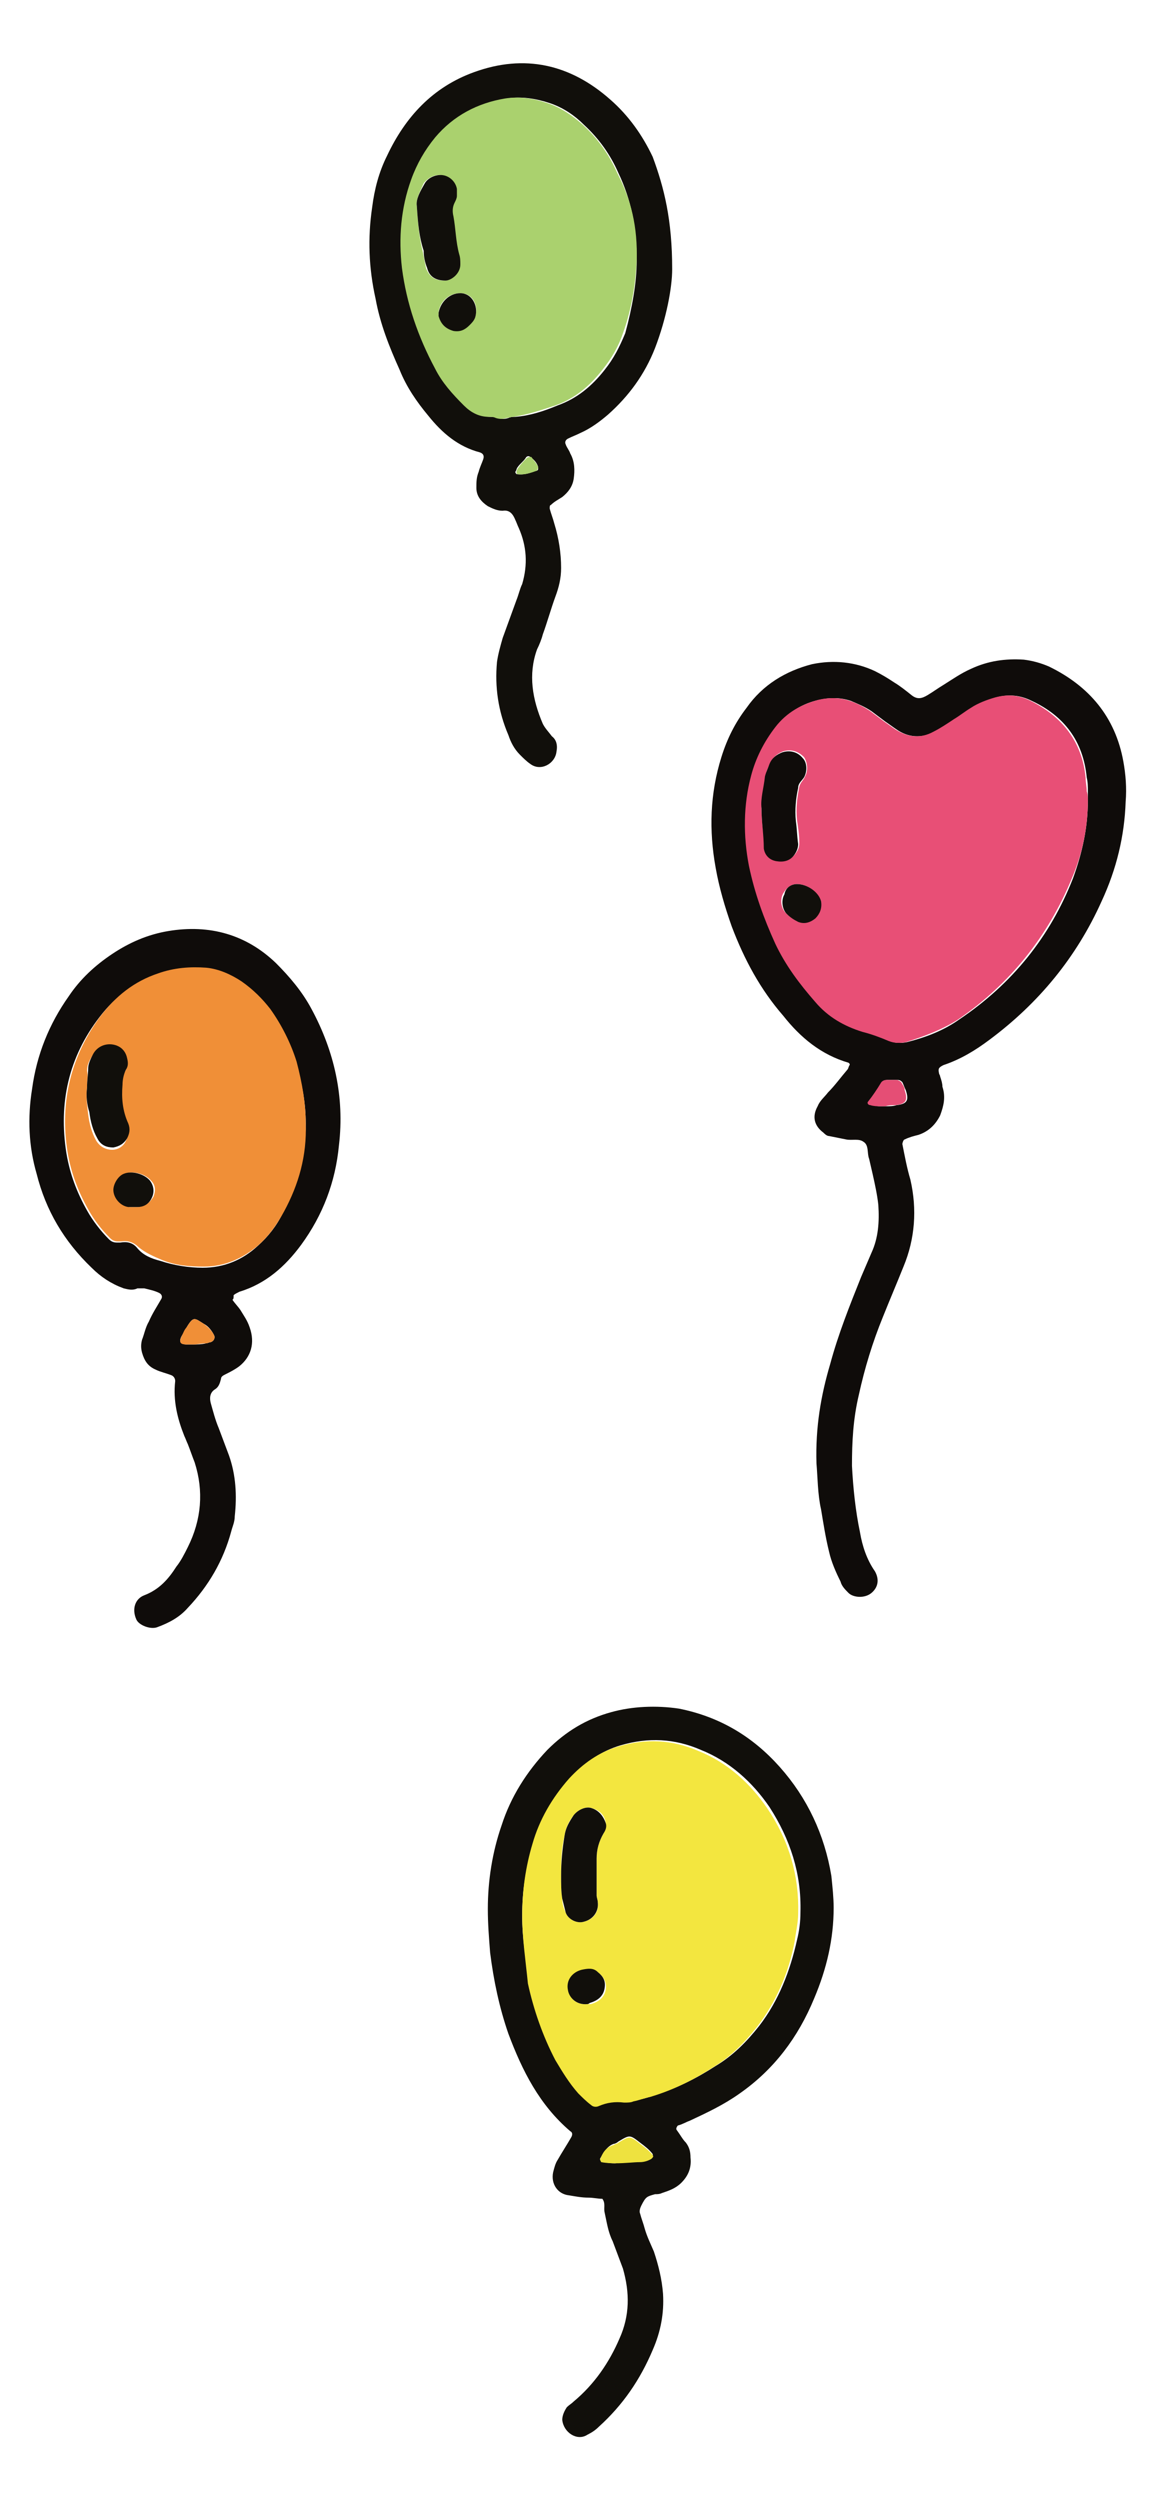 <?xml version="1.0" encoding="utf-8"?>
<!-- Generator: Adobe Illustrator 26.3.1, SVG Export Plug-In . SVG Version: 6.00 Build 0)  -->
<svg version="1.1" xmlns="http://www.w3.org/2000/svg" xmlns:xlink="http://www.w3.org/1999/xlink" x="0px" y="0px"
	 viewBox="0 0 100.6 218.3" style="enable-background:new 0 0 100.6 218.3;" xml:space="preserve">
<style type="text/css">
	.st0{fill:#0F0C0A;}
	.st1{fill:#E84F76;}
	.st2{fill:#E54E75;}
	.st3{fill:#110F0B;}
	.st4{fill:#F3E63F;}
	.st5{fill:#EEE23F;}
	.st6{fill:#F08F37;}
	.st7{fill:#AAD16E;}
</style>
<g id="レイヤー_3">
</g>
<g id="HF">
	<g>
		<g>
			<path class="st0" d="M71.3,127.8c-0.1-3.2,0.4-6,1.2-8.7c0.7-2.6,1.7-5.1,2.7-7.6c0.3-0.7,0.6-1.4,0.9-2.1
				c0.6-1.3,0.7-2.7,0.6-4.2c-0.1-0.9-0.3-1.8-0.5-2.7c-0.1-0.4-0.2-0.9-0.3-1.3c-0.2-0.5,0-1.2-0.5-1.5c-0.4-0.3-1-0.1-1.5-0.2
				c-0.5-0.1-1-0.2-1.5-0.3c-0.2,0-0.4-0.2-0.5-0.3c-0.8-0.6-1-1.4-0.5-2.3c0.2-0.5,0.6-0.8,0.9-1.2c0.6-0.6,1.1-1.3,1.7-2
				c0.1-0.1,0.1-0.3,0.2-0.4c0,0,0-0.1,0-0.1c0,0-0.1-0.1-0.1-0.1c-2.4-0.7-4.2-2.2-5.7-4.1c-2-2.3-3.4-4.9-4.5-7.8
				c-0.6-1.7-1.1-3.4-1.4-5.1c-0.6-3.3-0.5-6.5,0.5-9.7c0.5-1.6,1.2-3,2.2-4.3c1.4-2,3.4-3.2,5.7-3.8c1.9-0.4,3.8-0.2,5.5,0.6
				c0.6,0.3,1.1,0.6,1.7,1c0.5,0.3,1,0.7,1.5,1.1c0.5,0.4,0.9,0.3,1.4,0c0.5-0.3,0.9-0.6,1.4-0.9c0.8-0.5,1.5-1,2.4-1.4
				c1.5-0.7,3-0.9,4.6-0.8c0.8,0.1,1.5,0.3,2.2,0.6c3.5,1.7,5.8,4.4,6.5,8.3c0.2,1.1,0.3,2.3,0.2,3.5c-0.1,3-0.8,5.9-2.1,8.7
				c-2.2,4.9-5.5,8.9-9.8,12.1c-1.2,0.9-2.5,1.7-4,2.2c-0.4,0.2-0.5,0.3-0.4,0.7c0,0.1,0.1,0.2,0.1,0.3c0.1,0.3,0.2,0.6,0.2,0.9
				c0.3,0.9,0.1,1.7-0.2,2.5c-0.4,0.8-1,1.4-1.9,1.7c-0.4,0.1-0.8,0.2-1.2,0.4c-0.1,0-0.2,0.3-0.2,0.4c0.2,1,0.4,2.1,0.7,3.1
				c0.6,2.6,0.4,5.2-0.6,7.6c-0.6,1.5-1.2,2.9-1.8,4.4c-0.9,2.2-1.6,4.5-2.1,6.8c-0.5,2.1-0.6,4.1-0.6,6.2c0.1,1.9,0.3,3.9,0.7,5.8
				c0.2,1.2,0.6,2.4,1.3,3.4c0.4,0.7,0.3,1.4-0.3,1.9c-0.6,0.5-1.6,0.4-2,0c-0.3-0.3-0.6-0.6-0.7-1c-0.4-0.8-0.8-1.7-1-2.6
				c-0.3-1.2-0.5-2.5-0.7-3.7C71.4,130.5,71.4,128.9,71.3,127.8z M95,69.9c0-0.3,0-0.5,0-0.8c0-0.4,0-0.8-0.1-1.2
				c-0.3-3.2-2-5.4-4.8-6.7c-1-0.5-2-0.6-3.1-0.3c-0.7,0.2-1.4,0.5-2.1,0.9c-0.5,0.3-1,0.7-1.5,1c-0.6,0.4-1.2,0.8-1.8,1.1
				c-1.1,0.6-2.3,0.5-3.3-0.2c-0.3-0.2-0.7-0.5-1-0.7c-0.4-0.3-0.8-0.6-1.2-0.9c-0.6-0.4-1.1-0.6-1.8-0.9c-0.9-0.3-1.8-0.3-2.7-0.1
				c-1.5,0.3-2.8,1.1-3.8,2.4c-1,1.3-1.7,2.7-2.1,4.2c-0.7,2.6-0.7,5.2-0.2,7.9c0.5,2.4,1.2,4.6,2.3,6.8c0.9,1.9,2.1,3.6,3.5,5.1
				c1.1,1.2,2.5,2.1,4.1,2.6c0.8,0.2,1.6,0.5,2.3,0.8c0.5,0.2,1,0.2,1.5,0.1c1.6-0.4,3.2-1,4.6-2c4.6-3.1,7.9-7.2,9.9-12.3
				C94.5,74.5,95,72.3,95,69.9z M76.8,96.6c0.3,0,0.4,0,0.6,0c0.3,0,0.6,0,0.9-0.1c0.9-0.1,1.1-0.4,0.8-1.3
				c-0.1-0.2-0.2-0.5-0.3-0.7c-0.1-0.1-0.2-0.2-0.4-0.2c-0.3,0-0.6,0-0.9,0c-0.2,0-0.4,0.1-0.5,0.3c-0.4,0.5-0.8,1.1-1.1,1.6
				c-0.1,0.1,0,0.3,0.2,0.3C76.3,96.5,76.6,96.6,76.8,96.6z"/>
			<path class="st1" d="M95,69.9c0,2.4-0.5,4.7-1.4,6.8c-2.1,5.1-5.4,9.2-9.9,12.3c-1.4,0.9-3,1.5-4.6,2c-0.5,0.1-1,0.1-1.5-0.1
				c-0.7-0.3-1.5-0.6-2.3-0.8c-1.6-0.5-3-1.3-4.1-2.6c-1.4-1.6-2.6-3.2-3.5-5.1c-1-2.2-1.8-4.4-2.3-6.8c-0.5-2.6-0.5-5.3,0.2-7.9
				c0.4-1.5,1.1-2.9,2.1-4.2c1-1.3,2.3-2,3.8-2.4c0.9-0.2,1.8-0.2,2.7,0.1c0.6,0.2,1.2,0.5,1.8,0.9c0.4,0.3,0.8,0.6,1.2,0.9
				c0.3,0.2,0.7,0.5,1,0.7c1.1,0.7,2.2,0.8,3.3,0.2c0.6-0.3,1.2-0.7,1.8-1.1c0.5-0.3,1-0.7,1.5-1c0.6-0.4,1.4-0.7,2.1-0.9
				c1.1-0.3,2.1-0.2,3.1,0.3c2.8,1.4,4.5,3.6,4.8,6.7c0,0.4,0.1,0.8,0.1,1.2C95,69.4,95,69.6,95,69.9z M66.5,70.6
				c0,1.2,0.2,2.3,0.3,3.4c0.1,0.6,0.5,1,1.1,1.1c0.6,0.1,1.2,0,1.6-0.6c0.2-0.3,0.3-0.5,0.3-0.9c0-0.7-0.1-1.3-0.2-2
				c-0.1-1,0-1.9,0.2-2.9c0.1-0.4,0.4-0.6,0.5-0.9c0.3-0.5,0.2-1.3-0.1-1.7c-0.5-0.5-1.1-0.7-1.8-0.5c-0.5,0.2-0.9,0.5-1.1,1
				c-0.2,0.4-0.4,0.7-0.4,1.1C66.7,68.7,66.5,69.7,66.5,70.6z M69.6,77.2c-0.5,0-0.9,0.3-1.2,0.8c-0.3,0.5-0.2,1.3,0.2,1.7
				c0.3,0.3,0.6,0.5,1,0.7c0.6,0.3,1.1,0.1,1.5-0.3c0.4-0.4,0.7-0.9,0.5-1.5C71.4,77.9,70.5,77.2,69.6,77.2z"/>
			<path class="st2" d="M76.8,96.6c-0.2,0-0.5,0-0.8-0.1c-0.2,0-0.3-0.2-0.2-0.3c0.4-0.5,0.8-1.1,1.1-1.6c0.1-0.2,0.3-0.3,0.5-0.3
				c0.3,0,0.6,0,0.9,0c0.1,0,0.3,0.1,0.4,0.2c0.1,0.2,0.3,0.4,0.3,0.7c0.3,0.9,0.1,1.2-0.8,1.3c-0.3,0-0.6,0-0.9,0.1
				C77.2,96.6,77,96.6,76.8,96.6z"/>
			<path class="st0" d="M66.5,70.6c-0.1-0.9,0.2-1.8,0.3-2.8c0.1-0.4,0.3-0.8,0.4-1.1c0.2-0.5,0.6-0.8,1.1-1
				c0.6-0.2,1.3-0.1,1.8,0.5c0.4,0.4,0.4,1.2,0.1,1.7c-0.2,0.3-0.5,0.5-0.5,0.9c-0.2,0.9-0.3,1.9-0.2,2.9c0.1,0.7,0.1,1.3,0.2,2
				c0,0.3-0.1,0.6-0.3,0.9c-0.4,0.6-1,0.7-1.6,0.6c-0.6-0.1-1-0.5-1.1-1.1C66.7,72.9,66.5,71.8,66.5,70.6z"/>
			<path class="st3" d="M69.6,77.2c0.9,0,1.9,0.7,2.1,1.5c0.1,0.6-0.1,1.1-0.5,1.5c-0.5,0.4-1,0.5-1.5,0.3c-0.4-0.2-0.7-0.4-1-0.7
				c-0.4-0.4-0.5-1.2-0.2-1.7C68.6,77.5,69.1,77.2,69.6,77.2z"/>
		</g>
		<g>
			<path class="st3" d="M72.8,166.6c0,2.7-0.6,5.3-1.7,7.9c-1.4,3.4-3.5,6.2-6.5,8.3c-1.4,1-2.9,1.7-4.4,2.4c-0.3,0.1-0.6,0.3-1,0.4
				c-0.1,0.1-0.2,0.3-0.1,0.4c0.3,0.4,0.5,0.8,0.8,1.1c0.3,0.4,0.4,0.8,0.4,1.3c0.1,0.9-0.2,1.6-0.8,2.2c-0.5,0.5-1.1,0.7-1.7,0.9
				c-0.2,0.1-0.4,0.1-0.6,0.1c-0.7,0.2-0.8,0.2-1.2,1c-0.1,0.2-0.2,0.5-0.1,0.7c0.1,0.4,0.3,0.9,0.4,1.3c0.2,0.7,0.5,1.3,0.8,2
				c0.4,1.2,0.7,2.4,0.8,3.7c0.1,1.7-0.2,3.3-0.9,4.9c-1.1,2.6-2.6,4.8-4.7,6.7c-0.3,0.3-0.6,0.5-1,0.7c-0.9,0.6-2.1-0.2-2.2-1.3
				c0-0.4,0.2-0.8,0.4-1.1c0.2-0.2,0.4-0.3,0.6-0.5c1.8-1.5,3.1-3.4,4-5.5c0.9-2,0.9-4,0.3-6.1c-0.3-0.8-0.6-1.6-0.9-2.4
				c-0.4-0.8-0.5-1.6-0.7-2.5c-0.1-0.4,0.1-0.8-0.2-1.2c-0.4,0-0.8-0.1-1.2-0.1c-0.6,0-1.1-0.1-1.7-0.2c-1-0.1-1.6-1-1.4-2
				c0.1-0.4,0.2-0.8,0.4-1.1c0.4-0.7,0.8-1.3,1.2-2c0.1-0.2,0.1-0.4-0.1-0.5c-2.7-2.3-4.2-5.3-5.4-8.5c-0.8-2.3-1.3-4.7-1.6-7.1
				c-0.1-1.3-0.2-2.5-0.2-3.8c0-2.5,0.4-5,1.2-7.3c0.8-2.5,2.2-4.7,4-6.6c1.6-1.6,3.4-2.7,5.6-3.3c1.8-0.5,3.9-0.6,5.9-0.3
				c3.5,0.7,6.4,2.4,8.8,5.1c2.4,2.7,3.9,5.9,4.5,9.5C72.7,164.8,72.8,165.7,72.8,166.6z M45.6,167.3c0,1.9,0.3,3.9,0.7,5.8
				c0.5,2.3,1.2,4.6,2.4,6.7c0.6,1,1.2,2,2,2.9c0.3,0.4,0.7,0.7,1.1,1c0.2,0.2,0.5,0.2,0.7,0.1c0.7-0.3,1.5-0.4,2.2-0.3
				c0.2,0,0.5,0,0.8-0.1c0.5-0.1,1-0.2,1.5-0.4c2-0.6,3.8-1.5,5.5-2.6c1.5-0.9,2.7-2.1,3.8-3.5c1.7-2.2,2.7-4.8,3.3-7.5
				c0.2-0.8,0.3-1.6,0.3-2.4c0.1-3.4-0.9-6.4-2.7-9.2c-1.5-2.2-3.5-4-6-5c-2.3-1-4.6-1.1-7-0.4c-1.7,0.5-3.1,1.5-4.3,2.8
				c-1.5,1.6-2.6,3.5-3.2,5.7C45.9,163,45.6,165.1,45.6,167.3z M53.7,188.9c1-0.1,1.6-0.1,2.2-0.2c0.4,0,0.7-0.1,1-0.3
				c0.1-0.1,0.1-0.1,0.1-0.3c-0.3-0.4-0.7-0.7-1.1-1c-0.9-0.7-0.9-0.7-1.9-0.1c-0.1,0.1-0.3,0.2-0.4,0.2c-0.6,0.2-0.9,0.8-1.2,1.3
				c0,0.1,0.1,0.2,0.1,0.2C53,188.9,53.5,188.9,53.7,188.9z"/>
			<path class="st4" d="M45.6,167.3c0-2.2,0.3-4.3,0.9-6.3c0.6-2.1,1.7-4,3.2-5.7c1.2-1.3,2.6-2.3,4.3-2.8c2.4-0.7,4.7-0.6,7,0.4
				c2.5,1,4.5,2.8,6,5c1.9,2.8,2.8,5.9,2.7,9.2c0,0.8-0.2,1.6-0.3,2.4c-0.5,2.7-1.6,5.3-3.3,7.5c-1.1,1.4-2.3,2.6-3.8,3.5
				c-1.7,1.1-3.5,2-5.5,2.6c-0.5,0.1-1,0.3-1.5,0.4c-0.2,0.1-0.5,0.1-0.8,0.1c-0.8-0.1-1.5,0-2.2,0.3c-0.2,0.1-0.5,0.1-0.7-0.1
				c-0.4-0.3-0.8-0.7-1.1-1c-0.8-0.9-1.4-1.9-2-2.9c-1.1-2.1-1.9-4.4-2.4-6.7C45.9,171.2,45.6,169.2,45.6,167.3z M49,163.8
				c0,0.7,0,1.3,0.1,2c0,0.4,0.1,0.8,0.3,1.2c0.2,0.6,1,1,1.6,0.8c0.8-0.2,1.3-0.8,1.2-1.7c0-0.2-0.1-0.4-0.1-0.6c0-1.1,0-2.1,0-3.2
				c0-0.8,0.2-1.5,0.6-2.2c0.2-0.3,0.2-0.6,0.2-0.9c-0.1-0.7-0.5-1.1-1.2-1.3c-0.5-0.2-1.2,0.1-1.6,0.6c-0.4,0.5-0.7,1.1-0.8,1.8
				C49,161.5,49,162.7,49,163.8z M51.3,175c0,0,0.1,0,0.3,0c0.7-0.2,1.2-0.6,1.3-1.3c0.1-0.6-0.2-1.1-0.6-1.4
				c-0.4-0.4-1-0.4-1.4-0.2c-0.8,0.3-1.3,0.9-1.2,1.8C49.7,174.4,50.3,175.1,51.3,175z"/>
			<path class="st5" d="M53.7,188.9c-0.1,0-0.7,0-1.2-0.1c0,0-0.1-0.2-0.1-0.2c0.2-0.6,0.5-1.1,1.2-1.3c0.1-0.1,0.3-0.1,0.4-0.2
				c1-0.6,1-0.6,1.9,0.1c0.4,0.3,0.8,0.6,1.1,1c0.1,0.1,0,0.2-0.1,0.3c-0.3,0.2-0.7,0.3-1,0.3C55.3,188.8,54.7,188.9,53.7,188.9z"/>
			<path class="st3" d="M49,163.8c0-1.2,0.1-2.3,0.3-3.5c0.1-0.7,0.4-1.2,0.8-1.8c0.4-0.5,1.1-0.8,1.6-0.6c0.6,0.2,1,0.7,1.2,1.3
				c0.1,0.3,0,0.6-0.2,0.9c-0.4,0.7-0.6,1.4-0.6,2.2c0,1.1,0,2.1,0,3.2c0,0.2,0.1,0.4,0.1,0.6c0.1,0.8-0.4,1.5-1.2,1.7
				c-0.6,0.2-1.4-0.2-1.6-0.8c-0.1-0.4-0.2-0.8-0.3-1.2C49,165.2,49,164.5,49,163.8z"/>
			<path class="st3" d="M51.3,175c-1,0.1-1.6-0.6-1.7-1.2c-0.2-0.9,0.4-1.6,1.2-1.8c0.5-0.1,1-0.2,1.4,0.2c0.5,0.4,0.7,0.8,0.6,1.4
				c-0.1,0.7-0.6,1.1-1.3,1.3C51.4,175,51.3,175,51.3,175z"/>
		</g>
		<g>
			<path class="st0" d="M20.3,113.5c0.2,0.3,0.5,0.6,0.7,0.9c0.3,0.5,0.6,0.9,0.8,1.5c0.5,1.4,0.1,2.6-0.9,3.4
				c-0.4,0.3-0.8,0.5-1.2,0.7c-0.2,0.1-0.4,0.2-0.4,0.4c-0.1,0.4-0.2,0.7-0.5,0.9c-0.5,0.3-0.5,0.8-0.4,1.2c0.2,0.7,0.4,1.5,0.7,2.2
				c0.3,0.8,0.6,1.6,0.9,2.4c0.6,1.7,0.7,3.5,0.5,5.3c0,0.5-0.2,0.9-0.3,1.3c-0.7,2.6-2,4.8-3.8,6.7c-0.7,0.8-1.6,1.3-2.7,1.7
				c-0.6,0.2-1.6-0.2-1.8-0.7c-0.4-0.9-0.1-1.8,0.7-2.1c1.3-0.5,2.1-1.4,2.8-2.5c0.4-0.5,0.7-1.1,1-1.7c1.2-2.4,1.4-4.9,0.6-7.4
				c-0.2-0.5-0.4-1.1-0.6-1.6c-0.1-0.2-0.2-0.5-0.3-0.7c-0.6-1.5-1-3.1-0.8-4.8c0-0.2-0.1-0.4-0.3-0.5c-0.5-0.2-1-0.3-1.4-0.5
				c-0.7-0.3-1-0.8-1.2-1.5c-0.1-0.4-0.1-0.7,0-1.1c0.2-0.5,0.3-1.1,0.6-1.6c0.3-0.7,0.7-1.3,1.1-2c0.1-0.2,0-0.4-0.2-0.5
				c-0.4-0.2-0.9-0.3-1.3-0.4c-0.2,0-0.4,0-0.6,0c-0.4,0.2-0.8,0.1-1.2,0c-1.1-0.4-2-1-2.8-1.8c-2.4-2.3-4-5-4.8-8.2
				c-0.7-2.4-0.8-4.9-0.4-7.4c0.4-3,1.5-5.7,3.2-8.1c1-1.5,2.3-2.7,3.8-3.7c1.5-1,3.1-1.7,4.9-2c3.6-0.6,6.8,0.3,9.4,2.8
				c1.2,1.2,2.3,2.5,3.1,4c2,3.7,2.9,7.7,2.4,11.9c-0.3,3.2-1.4,6.1-3.3,8.7c-1.4,1.9-3.1,3.4-5.4,4.1c-0.2,0.1-0.4,0.2-0.5,0.3
				C20.4,113.4,20.4,113.4,20.3,113.5z M26.7,98.1c0-1.7-0.3-3.5-0.9-5.3c-0.5-1.7-1.3-3.2-2.3-4.6c-0.7-0.9-1.5-1.7-2.5-2.4
				c-0.9-0.6-2-1.1-3.1-1.2c-1.4-0.2-2.8,0-4.2,0.5c-2,0.7-3.7,2-5,3.7c-2.7,3.5-3.6,7.5-2.9,11.9c0.3,1.8,0.9,3.4,1.8,5
				c0.5,0.9,1.2,1.8,1.9,2.5c0.2,0.2,0.4,0.3,0.7,0.3c0.1,0,0.2,0,0.3,0c0.6-0.1,1.1,0,1.5,0.5c0.5,0.6,1.2,0.9,2,1.1
				c1.2,0.4,2.5,0.6,3.7,0.6c1.9,0,3.5-0.7,4.8-1.9c0.9-0.8,1.7-1.8,2.2-2.9C26,103.5,26.7,100.9,26.7,98.1z M16.9,117.4
				c0.3,0,0.7,0,1.1-0.1c0.1,0,0.3-0.1,0.4-0.1c0.3-0.1,0.4-0.4,0.3-0.6c-0.2-0.4-0.5-0.8-0.9-1c-0.8-0.5-0.9-0.7-1.5,0.3
				c-0.1,0.2-0.2,0.4-0.4,0.7c-0.3,0.5-0.2,0.8,0.4,0.8C16.5,117.4,16.7,117.4,16.9,117.4z"/>
			<path class="st6" d="M26.7,98.1c0.1,2.8-0.6,5.3-1.9,7.7c-0.6,1.1-1.3,2.1-2.2,2.9c-1.4,1.2-3,1.9-4.8,1.9
				c-1.3,0-2.5-0.1-3.7-0.6c-0.7-0.3-1.4-0.6-2-1.1c-0.4-0.4-0.9-0.6-1.5-0.5c-0.1,0-0.2,0-0.3,0c-0.3,0-0.5-0.1-0.7-0.3
				c-0.8-0.8-1.4-1.6-1.9-2.5c-0.9-1.6-1.5-3.2-1.8-5c-0.7-4.4,0.3-8.4,2.9-11.9c1.3-1.7,2.9-3,5-3.7c1.4-0.5,2.8-0.6,4.2-0.5
				c1.1,0.1,2.2,0.6,3.1,1.2c1,0.7,1.8,1.5,2.5,2.4c1,1.4,1.8,3,2.3,4.6C26.4,94.6,26.7,96.4,26.7,98.1z M7.6,95
				c-0.1,0.7,0,1.5,0.1,2.3c0.1,0.8,0.3,1.6,0.7,2.3c0.3,0.5,0.8,0.8,1.4,0.8c0.5,0,1-0.3,1.2-0.8c0.2-0.4,0.3-0.8,0.1-1.3
				c-0.5-1.1-0.5-2.3-0.5-3.4c0-0.5,0-0.9,0.3-1.3c0.2-0.3,0.2-0.7,0.1-1c-0.1-0.6-0.4-0.9-0.9-1.1c-0.8-0.3-1.7,0-2.1,0.8
				c-0.2,0.3-0.4,0.7-0.4,1.2C7.7,93.9,7.6,94.4,7.6,95z M11.6,105.4c0.3,0,0.4,0,0.5,0c0.6-0.1,1-0.4,1.3-0.9
				c0.2-0.5,0.2-1-0.2-1.4c-0.5-0.6-1.6-0.9-2.3-0.6c-0.5,0.2-1,0.9-0.9,1.4c0,0.7,0.6,1.4,1.3,1.5
				C11.4,105.4,11.6,105.4,11.6,105.4z"/>
			<path class="st6" d="M16.9,117.4c-0.3,0-0.4,0-0.6,0c-0.6,0-0.7-0.2-0.4-0.8c0.1-0.2,0.2-0.5,0.4-0.7c0.6-1,0.7-0.8,1.5-0.3
				c0.4,0.3,0.7,0.6,0.9,1c0.1,0.2,0,0.5-0.3,0.6c-0.1,0-0.3,0.1-0.4,0.1C17.6,117.3,17.2,117.4,16.9,117.4z"/>
			<path class="st3" d="M7.6,95c0-0.7,0.1-1.2,0.1-1.7c0-0.4,0.2-0.8,0.4-1.2c0.4-0.8,1.3-1.1,2.1-0.8c0.5,0.2,0.8,0.6,0.9,1.1
				c0.1,0.4,0.1,0.7-0.1,1c-0.2,0.4-0.3,0.9-0.3,1.3c-0.1,1.2,0,2.3,0.5,3.4c0.2,0.5,0.1,0.9-0.1,1.3c-0.3,0.5-0.7,0.7-1.2,0.8
				c-0.6,0-1.1-0.2-1.4-0.8c-0.4-0.7-0.6-1.5-0.7-2.3C7.6,96.5,7.5,95.7,7.6,95z"/>
			<path class="st3" d="M11.6,105.4c0,0-0.2,0-0.4,0c-0.7-0.1-1.3-0.8-1.3-1.5c0-0.5,0.4-1.2,0.9-1.4c0.7-0.3,1.8,0,2.3,0.6
				c0.3,0.4,0.4,0.9,0.2,1.4c-0.2,0.5-0.6,0.9-1.3,0.9C12,105.4,11.9,105.4,11.6,105.4z"/>
		</g>
		<g>
			<path class="st3" d="M58.7,23.5c0,1.6-0.5,4.3-1.5,6.9c-0.9,2.3-2.3,4.2-4.1,5.8c-0.7,0.6-1.5,1.2-2.4,1.6
				c-0.4,0.2-0.7,0.3-1.1,0.5c-0.2,0.1-0.3,0.3-0.2,0.5c0.1,0.3,0.3,0.5,0.4,0.8c0.4,0.7,0.4,1.5,0.3,2.2c-0.1,0.7-0.5,1.2-1,1.6
				c-0.3,0.2-0.7,0.4-1,0.7c-0.1,0-0.1,0.2-0.1,0.3c0.1,0.4,0.3,0.9,0.4,1.3c0.4,1.3,0.6,2.6,0.6,3.9c0,0.9-0.2,1.7-0.5,2.5
				c-0.4,1.1-0.7,2.2-1.1,3.3c-0.1,0.4-0.3,0.9-0.5,1.3c-0.8,2.2-0.4,4.4,0.5,6.5c0.2,0.4,0.5,0.7,0.8,1.1c0.4,0.3,0.5,0.8,0.4,1.3
				c-0.1,1.1-1.4,1.8-2.3,1.1c-0.3-0.2-0.6-0.5-0.9-0.8c-0.5-0.5-0.8-1.1-1-1.7c-0.9-2.1-1.2-4.2-1-6.4c0.1-0.7,0.3-1.4,0.5-2.1
				c0.4-1.1,0.8-2.2,1.2-3.3c0.2-0.5,0.3-1,0.5-1.4c0.5-1.7,0.4-3.3-0.3-4.9c-0.1-0.2-0.2-0.5-0.3-0.7c-0.2-0.5-0.5-0.9-1.1-0.8
				c-0.5,0-0.9-0.2-1.3-0.4c-0.6-0.4-1-0.9-1-1.6c0-0.5,0-0.9,0.2-1.4c0.1-0.4,0.3-0.8,0.4-1.1c0.1-0.3,0-0.5-0.3-0.6
				c-1.9-0.5-3.3-1.7-4.5-3.2c-1-1.2-1.9-2.5-2.5-4c-0.9-2-1.7-4-2.1-6.2c-0.6-2.7-0.7-5.3-0.3-8c0.2-1.6,0.6-3.1,1.3-4.5
				c1.6-3.4,4-6,7.6-7.3c4.4-1.6,8.4-0.7,11.9,2.4c1.6,1.4,2.8,3.1,3.7,5C58,16.4,58.7,19.2,58.7,23.5z M55.6,22.8
				c0-3-0.5-5.4-1.6-7.7c-0.7-1.6-1.7-3-3-4.2C50.2,10.1,49.2,9.4,48,9c-1.2-0.4-2.5-0.6-3.7-0.4c-2.4,0.4-4.5,1.5-6.1,3.4
				c-0.9,1.1-1.6,2.3-2.1,3.7c-0.9,2.5-1.1,5.1-0.8,7.7c0.4,3.1,1.4,6,2.9,8.8c0.7,1.2,1.5,2.3,2.5,3.2c0.6,0.6,1.3,1,2.2,1
				c0.2,0,0.4,0,0.6,0.1c0.3,0.1,0.6,0.1,0.9,0c0.2-0.1,0.4-0.1,0.6-0.1c1.3-0.1,2.5-0.5,3.7-1c1.7-0.6,3-1.7,4.1-3.1
				c0.8-1,1.3-2,1.8-3.2C55.2,26.9,55.6,24.7,55.6,22.8z M47,40.8c-0.1-0.4-0.4-0.7-0.7-0.9c-0.1-0.1-0.3-0.1-0.4,0.1
				c-0.2,0.3-0.5,0.5-0.7,0.8c-0.1,0.1-0.1,0.3-0.2,0.4c0,0.1,0.1,0.2,0.1,0.2c0.6,0.1,1.2-0.1,1.7-0.3C47,41.1,47,41,47,40.8z"/>
			<path class="st7" d="M55.6,22.8c-0.1,1.9-0.4,4.1-1.2,6.3c-0.4,1.2-1,2.2-1.8,3.2c-1.1,1.4-2.4,2.5-4.1,3.1
				c-1.2,0.4-2.4,0.8-3.7,1c-0.2,0-0.4,0.1-0.6,0.1c-0.3,0.1-0.6,0.1-0.9,0c-0.2-0.1-0.4-0.1-0.6-0.1c-0.9,0-1.6-0.4-2.2-1
				c-1-1-1.9-2-2.5-3.2c-1.5-2.8-2.5-5.7-2.9-8.8c-0.3-2.6-0.1-5.2,0.8-7.7c0.5-1.4,1.2-2.6,2.1-3.7c1.6-1.9,3.7-3,6.1-3.4
				c1.3-0.2,2.5,0,3.7,0.4c1.2,0.4,2.2,1.1,3.1,1.9c1.3,1.2,2.3,2.6,3,4.2C55.1,17.4,55.7,19.8,55.6,22.8z M36.4,18
				c0.1,1.5,0.2,2.7,0.5,3.9c0.1,0.5,0.2,1,0.3,1.5c0.3,0.8,0.8,1.1,1.6,1.1c0.6,0,1.3-0.6,1.3-1.4c0-0.3,0-0.6-0.1-0.9
				c-0.3-1.1-0.3-2.2-0.5-3.3c-0.1-0.4-0.1-0.8,0.1-1.2c0.1-0.2,0.1-0.4,0.2-0.6c0-0.2,0-0.4,0-0.6c-0.1-0.6-0.6-1.1-1.2-1.2
				c-0.6-0.1-1.2,0.2-1.6,0.7C36.7,16.7,36.3,17.4,36.4,18z M40.2,25.6c-0.9,0-1.7,0.6-1.9,1.6c0,0.1,0,0.2,0,0.3
				c0.2,0.7,0.6,1.2,1.3,1.3c0.5,0.1,1-0.1,1.4-0.5c0.2-0.2,0.4-0.5,0.5-0.7C41.8,26.7,41.3,25.6,40.2,25.6z"/>
			<path class="st7" d="M47,40.8c0,0.1-0.1,0.2-0.1,0.3c-0.6,0.2-1.1,0.4-1.7,0.3c-0.1,0-0.1-0.1-0.1-0.2c0-0.1,0.1-0.3,0.2-0.4
				c0.2-0.3,0.4-0.5,0.7-0.8c0.1-0.1,0.3-0.1,0.4-0.1C46.6,40.2,46.9,40.5,47,40.8z"/>
			<path class="st3" d="M36.4,18c-0.1-0.6,0.3-1.3,0.7-2c0.3-0.5,1-0.8,1.6-0.7c0.6,0.1,1.1,0.6,1.2,1.2c0,0.2,0,0.4,0,0.6
				c0,0.2-0.1,0.4-0.2,0.6c-0.2,0.4-0.2,0.8-0.1,1.2c0.2,1.1,0.2,2.2,0.5,3.3c0.1,0.3,0.1,0.6,0.1,0.9c0,0.8-0.8,1.4-1.3,1.4
				c-0.8,0-1.4-0.3-1.6-1.1c-0.2-0.5-0.3-1-0.3-1.5C36.6,20.7,36.5,19.5,36.4,18z"/>
			<path class="st3" d="M40.2,25.6c1,0,1.6,1.1,1.3,2.1c-0.1,0.3-0.3,0.5-0.5,0.7c-0.4,0.4-0.8,0.6-1.4,0.5
				c-0.7-0.2-1.1-0.6-1.3-1.3c0-0.1,0-0.2,0-0.3C38.5,26.3,39.3,25.6,40.2,25.6z"/>
		</g>
	</g>
</g>
</svg>
